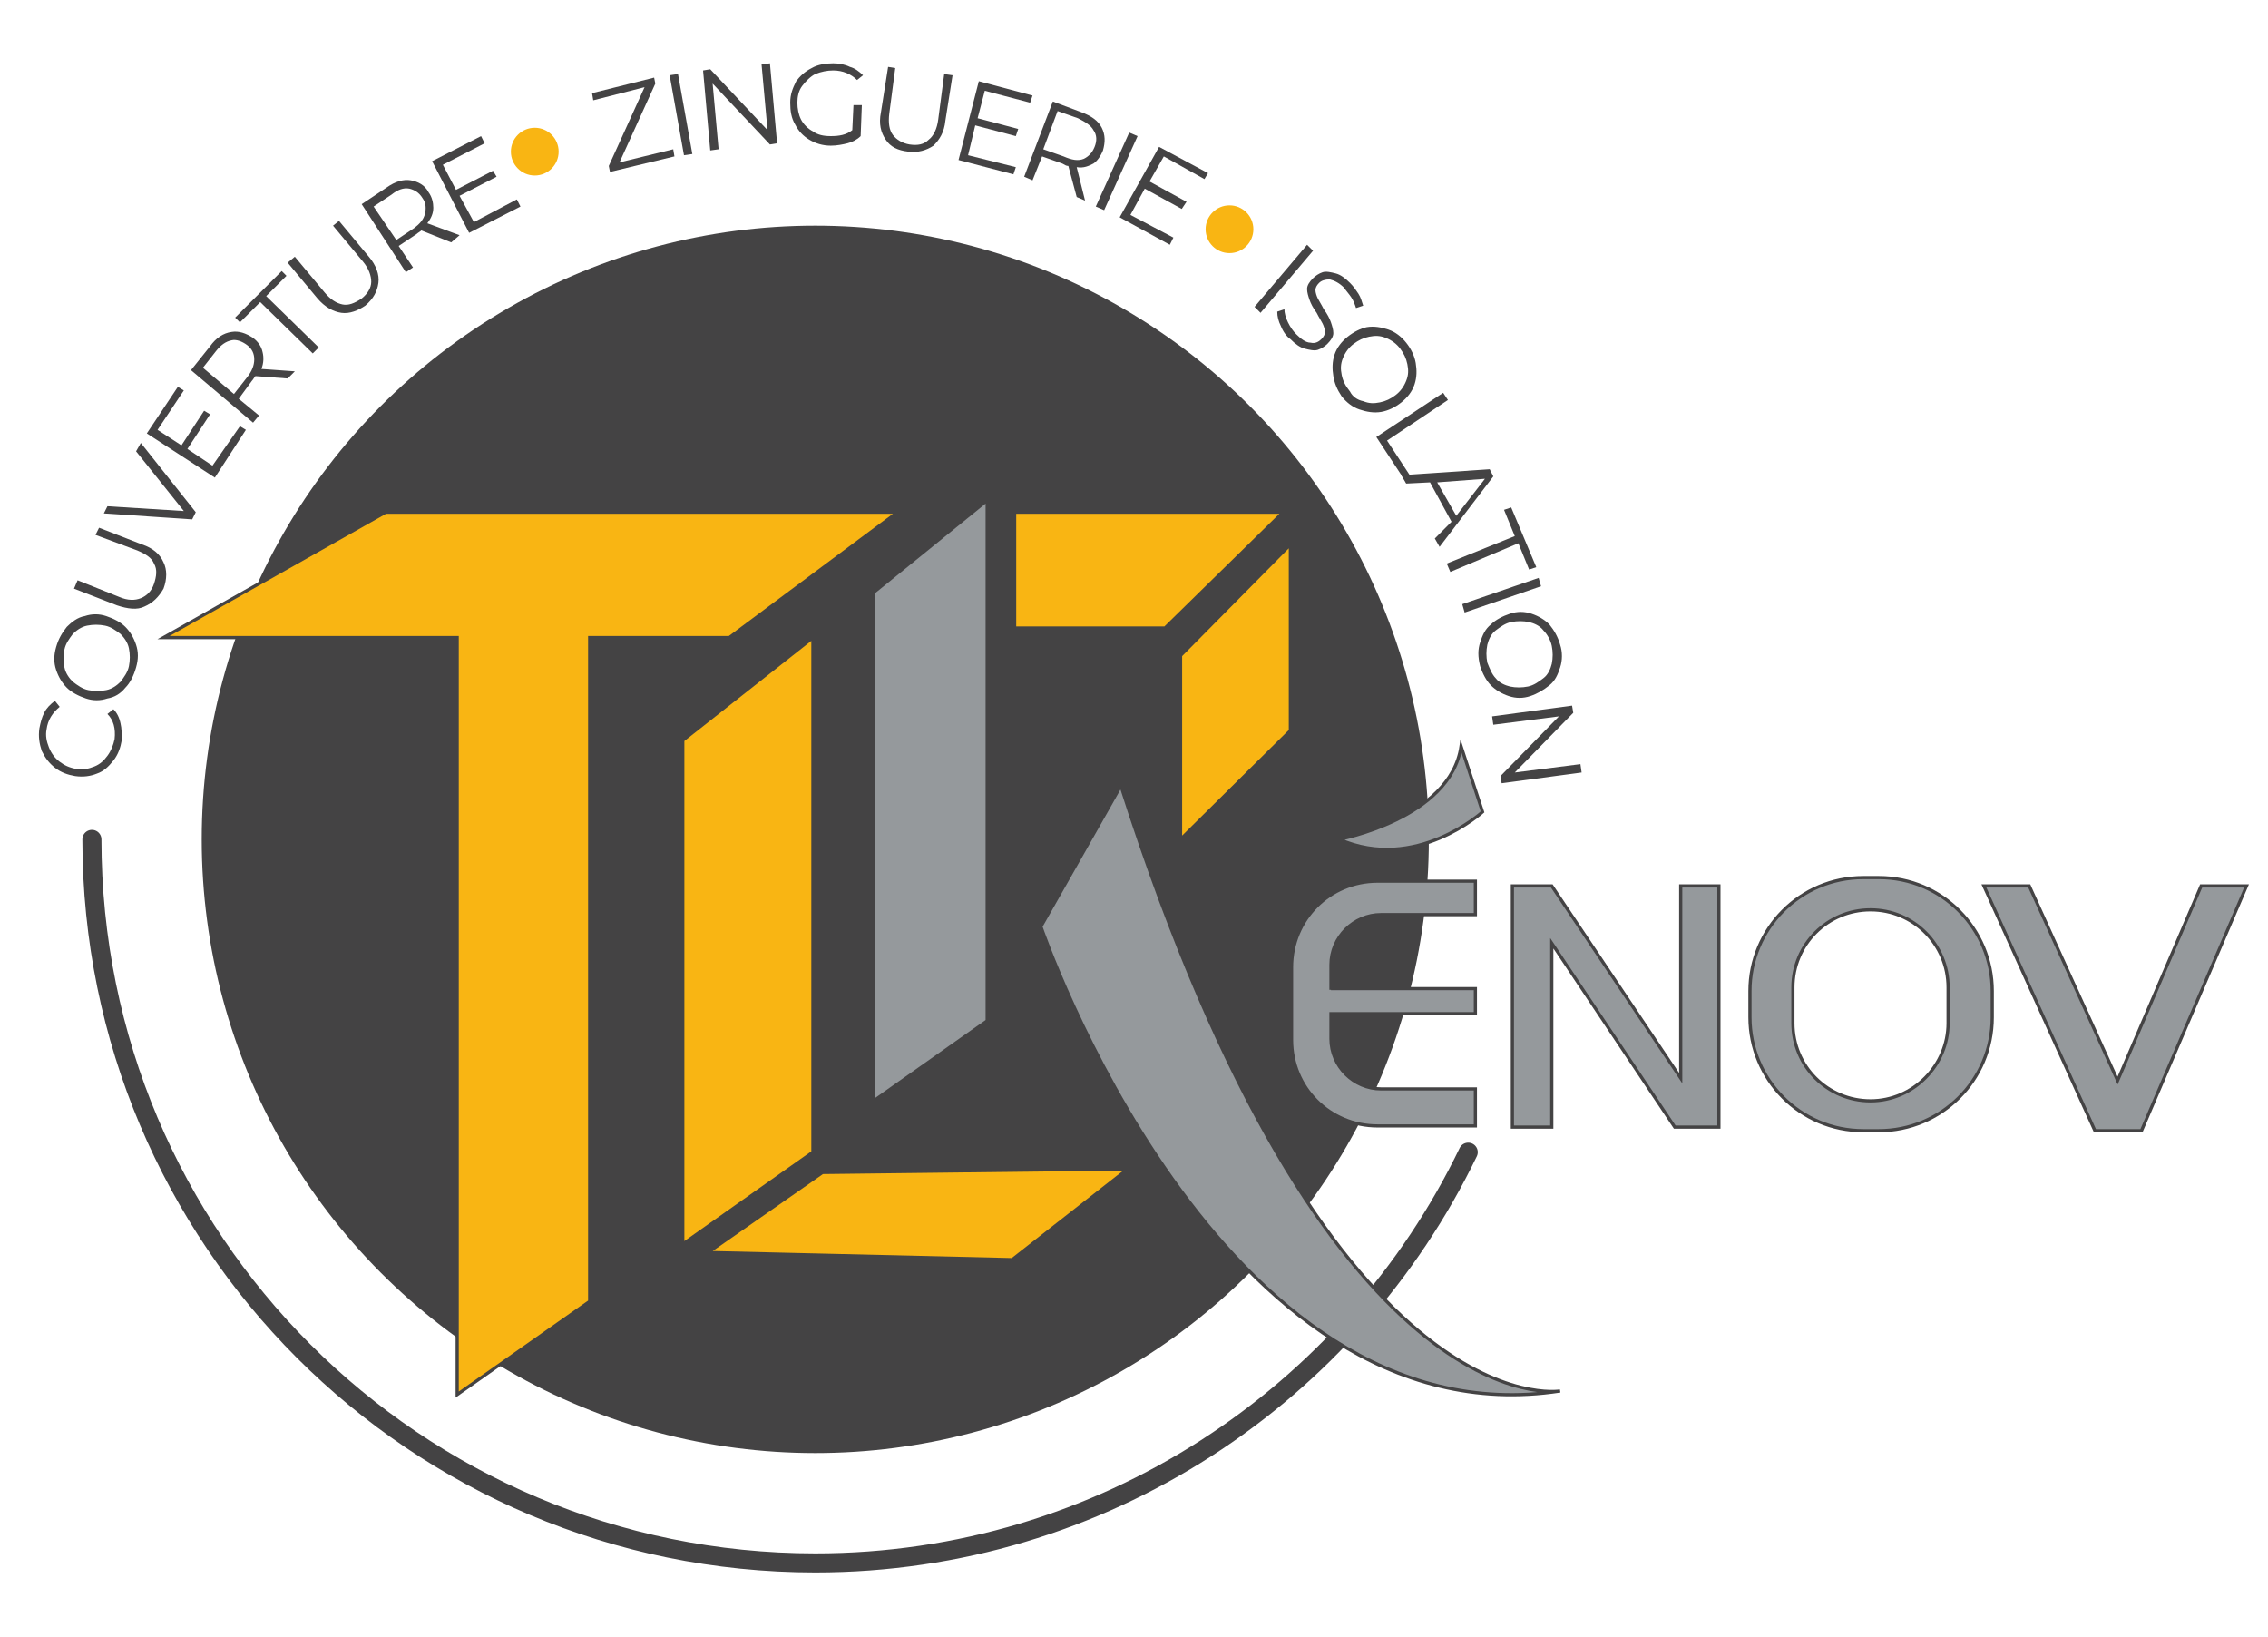 <?xml version="1.0" encoding="utf-8"?>
<!-- Generator: Adobe Illustrator 26.3.1, SVG Export Plug-In . SVG Version: 6.00 Build 0)  -->
<svg version="1.1" id="Calque_1" xmlns="http://www.w3.org/2000/svg" xmlns:xlink="http://www.w3.org/1999/xlink" x="0px" y="0px"
	 viewBox="0 0 190 137.1" style="enable-background:new 0 0 190 137.1;" xml:space="preserve">
<style type="text/css">
	.st0{fill:none;stroke:#444344;stroke-width:1.597;stroke-linecap:round;stroke-miterlimit:10;}
	.st1{fill:#444344;}
	.st2{fill:#F9B513;stroke:#444344;stroke-width:0.266;stroke-miterlimit:10;}
	.st3{fill:#95999C;stroke:#444344;stroke-width:0.266;stroke-miterlimit:10;}
	.st4{fill:#F9B513;}
</style>
<g>
	<path class="st0" d="M123,96.5c-9.8,20.3-30.6,34.4-54.7,34.4c-33.5,0-60.6-27.1-60.6-60.6"/>
	<circle class="st1" cx="68.3" cy="70.3" r="51.4"/>
	<polygon class="st2" points="57.2,104.2 68.1,96.5 68.1,53.4 57.2,62 	"/>
	<polygon class="st2" points="94.5,97.9 68.9,98.2 59.3,104.9 84.8,105.5 	"/>
	<polygon class="st3" points="73.2,92.2 82.7,85.5 82.7,41.9 73.2,49.6 	"/>
	<polygon class="st2" points="75.2,42.9 32.3,42.9 13.7,53.4 38.3,53.4 38.3,116.8 49.4,109 49.4,53.4 61.1,53.4 	"/>
	<polygon class="st2" points="97.6,52.6 85,52.6 85,42.9 107.5,42.9 	"/>
	<polygon class="st2" points="98.9,70.3 108.1,61.2 108.1,45.6 98.9,54.9 	"/>
	<path class="st3" d="M93.9,65.8l-6.7,11.8c0,0,14.8,43.3,43.5,38.9C130.7,116.5,111.2,119.9,93.9,65.8z"/>
	<path class="st3" d="M122.4,62.5l1.8,5.5c0,0-5.6,5.1-12,2.3C112.1,70.3,121.5,68.6,122.4,62.5z"/>
	<g>
		<g>
			<path class="st3" d="M111.5,82.9v-2.1c0-2.3,1.9-4.2,4.2-4.2h7.9v-2.8h-8.2c-4,0-7.2,3.2-7.2,7.2v6.1c0,4,3.2,7.2,7.2,7.2h8.2
				v-3.1h-7.9c-2.3,0-4.2-1.9-4.2-4.2v-2.1h12.1v-2.1H111.5z"/>
		</g>
	</g>
	<polygon class="st3" points="140.8,74.2 140.8,90.3 130,74.2 126.7,74.2 126.7,94.4 130,94.4 130,79 140.3,94.4 140.8,94.4 
		143.5,94.4 144,94.4 144,74.2 	"/>
	<path class="st3" d="M146.6,83v2.2c0,5.2,4.2,9.5,9.5,9.5h1.3c5.2,0,9.5-4.2,9.5-9.5V83c0-5.2-4.2-9.5-9.5-9.5h-1.3
		C150.8,73.5,146.6,77.8,146.6,83z M156.7,92.2L156.7,92.2c-3.6,0-6.5-2.9-6.5-6.5v-3c0-3.6,2.9-6.5,6.5-6.5l0,0
		c3.6,0,6.5,2.9,6.5,6.5v3C163.2,89.2,160.3,92.2,156.7,92.2z"/>
	<polygon class="st3" points="184.4,74.2 177.4,90.5 170,74.2 166.2,74.2 175.5,94.7 175.6,94.7 179.3,94.7 179.4,94.7 188.2,74.2 	
		"/>
	<g>
		<path class="st1" d="M9.5,63.7c-0.4,0.5-0.8,0.9-1.4,1.1C7.6,65,7,65.1,6.3,65c-0.6-0.1-1.2-0.3-1.7-0.7c-0.5-0.4-0.8-0.8-1.1-1.4
			c-0.2-0.6-0.3-1.2-0.2-1.9c0.1-0.5,0.2-0.9,0.4-1.3c0.2-0.4,0.5-0.7,0.9-1l0.4,0.5c-0.6,0.5-1,1.1-1.1,1.9c-0.1,0.5,0,1,0.2,1.5
			c0.2,0.5,0.5,0.9,0.9,1.2c0.4,0.3,0.8,0.5,1.4,0.6c0.5,0.1,1,0,1.5-0.2c0.5-0.2,0.8-0.5,1.1-0.9c0.3-0.4,0.5-0.9,0.6-1.4
			C9.7,61,9.5,60.3,9,59.8l0.5-0.4c0.3,0.3,0.5,0.7,0.6,1.2c0.1,0.4,0.1,0.9,0.1,1.4C10.1,62.6,9.9,63.2,9.5,63.7z"/>
		<path class="st1" d="M10.5,57.6c-0.4,0.5-0.9,0.8-1.5,0.9c-0.6,0.2-1.2,0.2-1.8,0c-0.6-0.2-1.2-0.5-1.6-0.9
			c-0.4-0.4-0.7-0.9-0.9-1.5c-0.2-0.6-0.2-1.2,0-1.9c0.2-0.7,0.5-1.2,0.9-1.7c0.4-0.4,0.9-0.8,1.5-0.9c0.6-0.2,1.2-0.2,1.8,0
			c0.6,0.2,1.2,0.5,1.6,0.9c0.4,0.4,0.7,0.9,0.9,1.5c0.2,0.6,0.2,1.2,0,1.9C11.2,56.6,10.9,57.2,10.5,57.6z M10.8,54.3
			c-0.1-0.5-0.4-0.9-0.7-1.2c-0.4-0.3-0.8-0.6-1.3-0.7c-0.5-0.1-1-0.1-1.5,0c-0.5,0.1-0.9,0.4-1.2,0.7c-0.3,0.4-0.6,0.8-0.7,1.3
			c-0.1,0.5-0.1,1,0,1.5c0.1,0.5,0.4,0.9,0.7,1.2c0.4,0.3,0.8,0.6,1.3,0.7c0.5,0.1,1,0.1,1.5,0c0.5-0.1,0.9-0.4,1.2-0.7
			c0.3-0.4,0.6-0.8,0.7-1.3C10.9,55.3,10.9,54.8,10.8,54.3z"/>
		<path class="st1" d="M12.1,50.8c-0.6,0.3-1.4,0.2-2.3-0.1l-3.6-1.4l0.3-0.7L10,50c0.7,0.3,1.3,0.3,1.8,0.1
			c0.5-0.2,0.9-0.6,1.1-1.2c0.2-0.6,0.3-1.2,0-1.7c-0.2-0.5-0.7-0.8-1.4-1.1L8,44.8l0.3-0.6l3.6,1.4c0.9,0.3,1.5,0.8,1.8,1.5
			c0.3,0.6,0.3,1.4,0,2.2C13.3,50,12.8,50.5,12.1,50.8z"/>
		<path class="st1" d="M11.8,37.1l4.6,5.8l-0.3,0.6l-7.4-0.5L9,42.4l6.4,0.4l-4-5L11.8,37.1z"/>
		<path class="st1" d="M20.1,35.7l0.5,0.3l-2.6,4l-5.7-3.7l2.6-3.9l0.5,0.3l-2.2,3.3l2,1.3l1.9-2.9l0.5,0.3l-1.9,2.9l2.1,1.4
			L20.1,35.7z"/>
		<path class="st1" d="M24.1,31.7l-2.7-0.2c-0.1,0.1-0.2,0.3-0.3,0.4L20,33.4l1.7,1.4l-0.5,0.6L16,31l1.6-2c0.5-0.7,1.1-1.1,1.8-1.2
			c0.6-0.1,1.2,0.1,1.8,0.5c0.4,0.3,0.7,0.7,0.8,1.2c0.1,0.4,0.1,0.9-0.1,1.4l2.8,0.2L24.1,31.7z M21.3,30.1c0-0.5-0.2-0.9-0.6-1.2
			c-0.4-0.3-0.9-0.5-1.3-0.4c-0.5,0.1-0.9,0.4-1.3,0.9l-1.1,1.4l2.6,2.2l1.1-1.4C21.1,31.1,21.3,30.6,21.3,30.1z"/>
		<path class="st1" d="M21.8,25.3L20.1,27l-0.4-0.4l3.9-3.9l0.4,0.4l-1.7,1.7l4.4,4.3l-0.5,0.5L21.8,25.3z"/>
		<path class="st1" d="M28.6,26.2c-0.7-0.1-1.4-0.5-2-1.2l-2.5-3l0.6-0.5l2.5,3c0.5,0.6,1,0.9,1.5,1c0.5,0.1,1-0.1,1.6-0.5
			c0.5-0.4,0.8-0.9,0.8-1.4c0-0.5-0.2-1.1-0.7-1.7l-2.5-3l0.5-0.4l2.5,3c0.6,0.7,0.9,1.5,0.8,2.2c-0.1,0.7-0.4,1.3-1.1,1.9
			C30,26,29.3,26.3,28.6,26.2z"/>
		<path class="st1" d="M37.8,20.3l-2.5-1c-0.1,0.1-0.3,0.2-0.4,0.3l-1.5,1l1.2,1.8L34,22.8l-3.7-5.7l2.1-1.4c0.7-0.5,1.4-0.7,2-0.6
			c0.6,0.1,1.2,0.4,1.5,1c0.3,0.4,0.4,0.9,0.4,1.3c0,0.5-0.2,0.9-0.5,1.3l2.7,1L37.8,20.3z M35.6,17.9c0.1-0.4,0.1-0.9-0.2-1.3
			c-0.3-0.5-0.7-0.7-1.1-0.8c-0.5-0.1-1,0.1-1.5,0.5l-1.5,1l1.9,2.8l1.5-1C35.1,18.8,35.5,18.4,35.6,17.9z"/>
		<path class="st1" d="M43.3,16.7l0.3,0.6l-4.3,2.2l-3.1-6l4.1-2.1l0.3,0.6l-3.5,1.8l1.1,2.1l3.1-1.6l0.3,0.5l-3.1,1.6l1.2,2.2
			L43.3,16.7z"/>
		<path class="st1" d="M56.4,12.5l0.1,0.6l-5.4,1.3L51,13.9l3-6.6l-4.3,1.1l-0.1-0.6l5.2-1.3L54.9,7l-3,6.6L56.4,12.5z"/>
		<path class="st1" d="M56.1,6.3l0.7-0.1l1.2,6.7L57.3,13L56.1,6.3z"/>
		<path class="st1" d="M64.5,5.3l0.6,6.7l-0.6,0.1l-4.8-5.1l0.5,5.5l-0.7,0.1l-0.6-6.7l0.6-0.1l4.8,5.1l-0.5-5.5L64.5,5.3z"/>
		<path class="st1" d="M71.5,8.8l0.7,0l-0.1,2.6c-0.3,0.3-0.7,0.5-1.1,0.6c-0.4,0.1-0.9,0.2-1.4,0.2c-0.7,0-1.3-0.2-1.8-0.5
			c-0.5-0.3-0.9-0.7-1.2-1.3c-0.3-0.5-0.4-1.1-0.4-1.8c0-0.7,0.2-1.2,0.5-1.8C67,6.4,67.4,6,68,5.7c0.5-0.3,1.2-0.4,1.8-0.4
			c0.5,0,1,0.1,1.4,0.3C71.6,5.7,72,6,72.3,6.3l-0.5,0.4c-0.5-0.5-1.2-0.8-2-0.8c-0.5,0-1,0.1-1.5,0.3c-0.4,0.2-0.8,0.6-1.1,1
			c-0.3,0.4-0.4,0.9-0.4,1.4c0,0.5,0.1,1,0.3,1.4c0.2,0.4,0.6,0.8,1,1c0.4,0.3,0.9,0.4,1.5,0.4c0.7,0,1.3-0.1,1.8-0.5L71.5,8.8z"/>
		<path class="st1" d="M74.2,11.7c-0.4-0.6-0.6-1.3-0.4-2.3l0.6-3.8L75,5.7l-0.5,3.8c-0.1,0.8,0,1.4,0.3,1.8
			c0.3,0.4,0.8,0.7,1.4,0.8c0.7,0.1,1.2,0,1.6-0.4c0.4-0.3,0.7-0.9,0.8-1.7l0.5-3.8l0.7,0.1l-0.6,3.8c-0.1,1-0.5,1.6-1,2.1
			c-0.6,0.4-1.3,0.6-2.1,0.5C75.2,12.6,74.6,12.3,74.2,11.7z"/>
		<path class="st1" d="M85.1,14l-0.2,0.6l-4.6-1.2L82,6.8L86.5,8l-0.2,0.6l-3.8-1l-0.6,2.3l3.4,0.9l-0.2,0.6l-3.4-0.9L81.1,13
			L85.1,14z"/>
		<path class="st1" d="M90.2,16.5l-0.7-2.6c-0.2,0-0.3-0.1-0.5-0.2l-1.7-0.6l-0.8,2l-0.7-0.3l2.4-6.3l2.4,0.9
			c0.8,0.3,1.4,0.7,1.7,1.3c0.3,0.6,0.3,1.2,0.1,1.9c-0.2,0.5-0.5,0.9-0.8,1.1c-0.4,0.2-0.8,0.4-1.4,0.3l0.7,2.8L90.2,16.5z
			 M90.8,13.3c0.4-0.2,0.7-0.5,0.9-1c0.2-0.5,0.2-1-0.1-1.4c-0.2-0.4-0.7-0.7-1.3-1l-1.7-0.6l-1.2,3.2l1.7,0.6
			C89.8,13.4,90.3,13.5,90.8,13.3z"/>
		<path class="st1" d="M94.6,11.1l0.7,0.3l-2.8,6.2l-0.7-0.3L94.6,11.1z"/>
		<path class="st1" d="M98.3,19.9L98,20.5l-4.2-2.3l3.3-5.9l4.1,2.2l-0.3,0.5l-3.4-1.9l-1.2,2.1l3.1,1.7L99,17.5l-3.1-1.7L94.7,18
			L98.3,19.9z"/>
		<path class="st1" d="M109.5,20.5l0.5,0.5l-4.4,5.2l-0.5-0.5L109.5,20.5z"/>
		<path class="st1" d="M107.3,27.3c-0.2-0.4-0.3-0.8-0.3-1.2l0.6-0.2c0,0.3,0.1,0.7,0.3,1.1c0.2,0.4,0.4,0.7,0.7,1
			c0.4,0.4,0.8,0.7,1.2,0.7c0.4,0.1,0.7-0.1,0.9-0.3c0.2-0.2,0.3-0.4,0.3-0.6c0-0.2-0.1-0.5-0.2-0.7c-0.1-0.2-0.3-0.5-0.5-0.9
			c-0.3-0.4-0.5-0.8-0.6-1.1c-0.1-0.3-0.2-0.6-0.2-0.9c0-0.3,0.2-0.6,0.5-0.9c0.2-0.2,0.5-0.4,0.8-0.5c0.3-0.1,0.7,0,1.1,0.1
			c0.4,0.1,0.8,0.4,1.2,0.8c0.3,0.3,0.5,0.6,0.7,0.9c0.2,0.3,0.3,0.7,0.4,1l-0.6,0.2c-0.1-0.3-0.2-0.6-0.4-0.9
			c-0.2-0.3-0.4-0.5-0.6-0.8c-0.4-0.4-0.8-0.6-1.2-0.7c-0.4,0-0.7,0.1-0.9,0.3c-0.2,0.2-0.3,0.4-0.3,0.6s0.1,0.5,0.2,0.7
			c0.1,0.2,0.3,0.5,0.5,0.9c0.3,0.4,0.5,0.8,0.6,1.1c0.1,0.3,0.2,0.6,0.2,0.9c0,0.3-0.2,0.6-0.5,0.9c-0.2,0.2-0.5,0.4-0.8,0.5
			c-0.3,0.1-0.7,0-1.1-0.1c-0.4-0.1-0.8-0.4-1.2-0.8C107.8,28.2,107.5,27.8,107.3,27.3z"/>
		<path class="st1" d="M111.7,31.5c-0.1-0.6-0.1-1.2,0.1-1.8c0.2-0.6,0.6-1.1,1.1-1.5c0.5-0.4,1.1-0.7,1.6-0.8
			c0.6-0.1,1.2,0,1.8,0.2c0.6,0.2,1.1,0.6,1.5,1.1c0.4,0.5,0.7,1.1,0.8,1.7c0.1,0.6,0.1,1.2-0.1,1.8c-0.2,0.6-0.6,1.1-1.1,1.5
			c-0.5,0.4-1.1,0.7-1.7,0.8c-0.6,0.1-1.2,0-1.8-0.2c-0.6-0.2-1.1-0.6-1.5-1.1C112,32.6,111.8,32.1,111.7,31.5z M114.2,33.6
			c0.5,0.2,0.9,0.2,1.4,0.1c0.5-0.1,0.9-0.3,1.3-0.6s0.7-0.7,0.9-1.2c0.2-0.5,0.2-0.9,0.1-1.4c-0.1-0.5-0.3-0.9-0.6-1.3
			c-0.3-0.4-0.7-0.7-1.2-0.9c-0.5-0.2-0.9-0.2-1.4-0.1c-0.5,0.1-0.9,0.3-1.3,0.6c-0.4,0.3-0.7,0.7-0.9,1.2c-0.2,0.5-0.2,0.9-0.1,1.4
			c0.1,0.5,0.3,0.9,0.7,1.4C113.3,33.2,113.7,33.5,114.2,33.6z"/>
		<path class="st1" d="M120.9,32.9l0.4,0.6l-5.1,3.4l2.1,3.2l-0.5,0.3l-2.5-3.8L120.9,32.9z"/>
		<path class="st1" d="M121.6,43.7l-1.8-3.3l-2,0.1l-0.4-0.7l7.4-0.5l0.3,0.6l-4.5,5.9l-0.4-0.7L121.6,43.7z M122,43.2l2.4-3.1
			l-4,0.3L122,43.2z"/>
		<path class="st1" d="M126.9,44.9l-0.9-2.2l0.6-0.2l2.1,5l-0.6,0.2l-0.9-2.2l-5.7,2.4l-0.3-0.7L126.9,44.9z"/>
		<path class="st1" d="M128.9,48.4l0.2,0.7l-6.4,2.2l-0.2-0.7L128.9,48.4z"/>
		<path class="st1" d="M124,53.8c0.2-0.6,0.4-1.1,0.9-1.5c0.4-0.4,1-0.7,1.6-0.9c0.6-0.2,1.2-0.2,1.8,0c0.6,0.2,1.1,0.5,1.5,0.9
			c0.4,0.5,0.7,1,0.9,1.7c0.2,0.6,0.2,1.3,0,1.9c-0.2,0.6-0.4,1.1-0.9,1.5s-1,0.7-1.6,0.9c-0.6,0.2-1.2,0.2-1.8,0
			c-0.6-0.2-1.1-0.5-1.5-0.9c-0.4-0.4-0.7-1-0.9-1.6C123.8,55,123.8,54.4,124,53.8z M125.3,56.8c0.3,0.4,0.8,0.6,1.2,0.7
			c0.5,0.1,1,0.1,1.5,0c0.5-0.1,0.9-0.4,1.3-0.7c0.4-0.3,0.6-0.8,0.7-1.2c0.1-0.5,0.1-1,0-1.5c-0.1-0.5-0.4-1-0.7-1.3
			c-0.3-0.4-0.8-0.6-1.2-0.7c-0.5-0.1-1-0.1-1.5,0c-0.5,0.1-0.9,0.4-1.3,0.7c-0.4,0.3-0.6,0.8-0.7,1.2c-0.1,0.5-0.1,1,0,1.5
			C124.8,56,125,56.5,125.3,56.8z"/>
		<path class="st1" d="M132.5,64.7l-6.7,0.9l-0.1-0.6l4.9-5l-5.5,0.7l-0.1-0.7l6.7-0.9l0.1,0.6l-4.9,5l5.5-0.7L132.5,64.7z"/>
	</g>
	<circle class="st4" cx="44.8" cy="12.7" r="2"/>
	<circle class="st4" cx="103" cy="19.2" r="2"/>
</g>
</svg>
